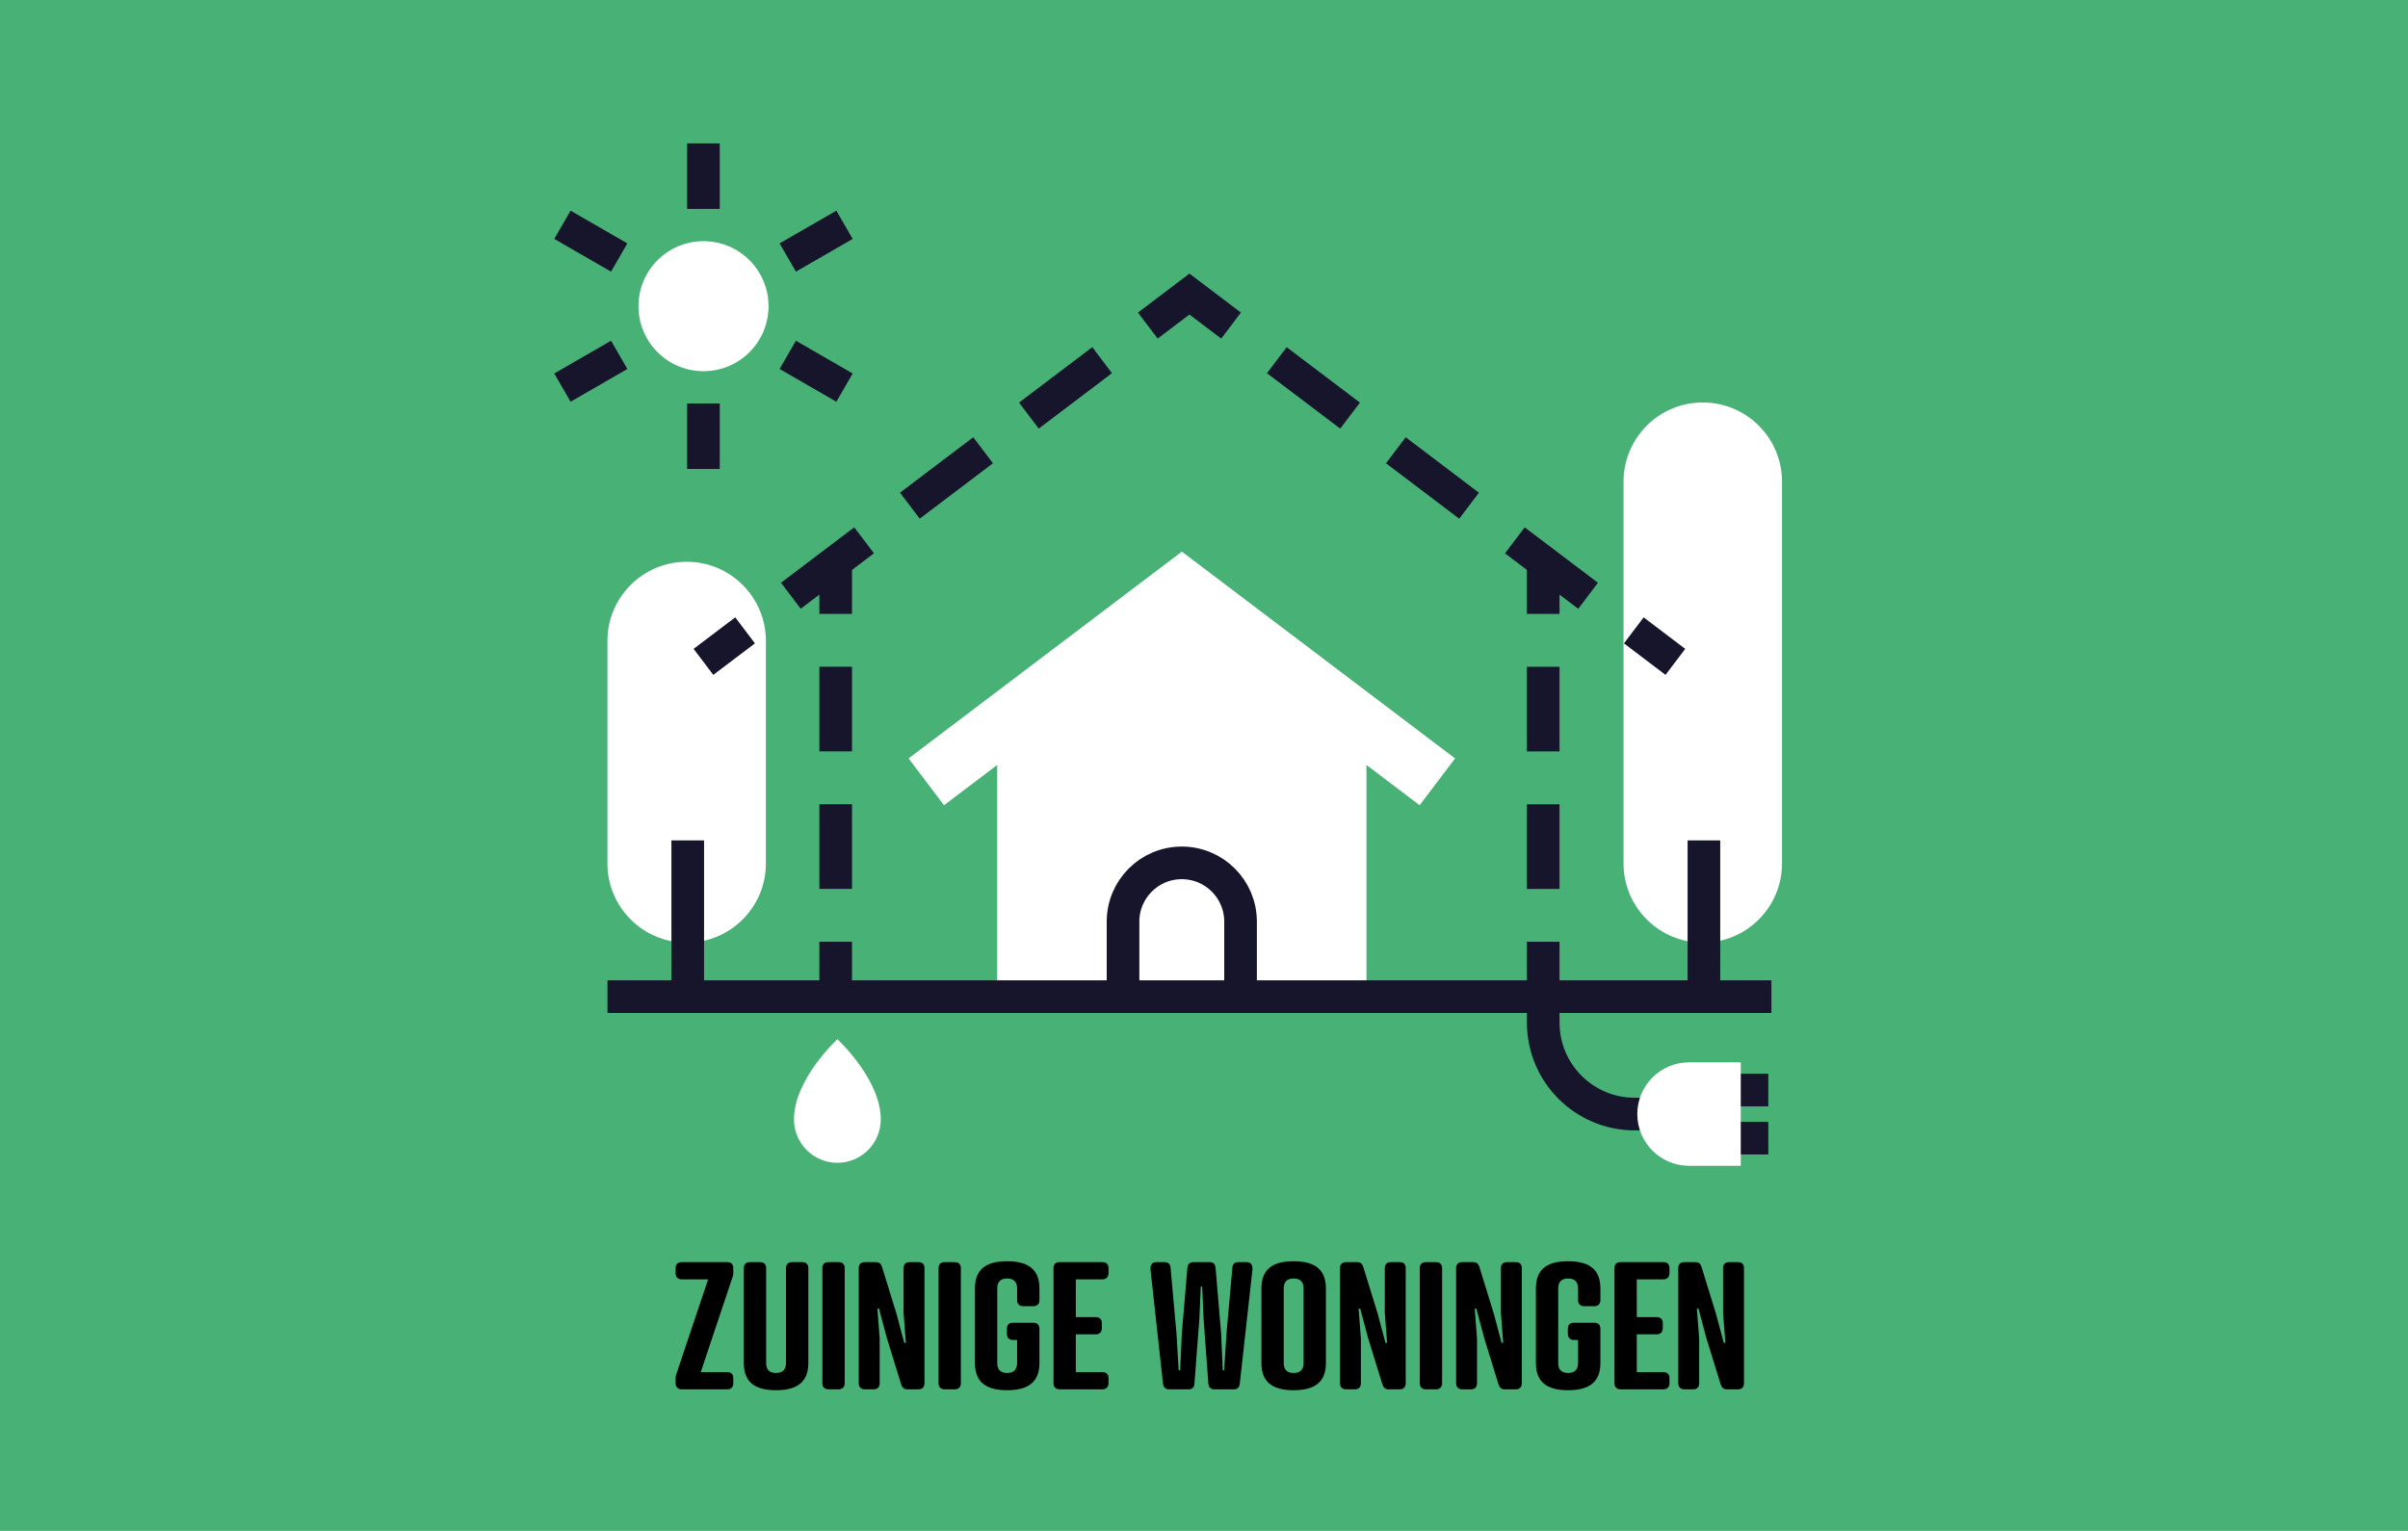 <?xml version="1.0" encoding="UTF-8"?><svg xmlns="http://www.w3.org/2000/svg" viewBox="0 0 411.02 261.39"><defs><style>.cls-1{fill:#fff;}.cls-2{fill:#47b176;}.cls-3{stroke-dasharray:0 0 14.45 9.03;}.cls-3,.cls-4,.cls-5,.cls-6{fill:none;stroke-miterlimit:10;}.cls-3,.cls-4,.cls-6{stroke:#16152c;stroke-width:5.57px;}.cls-4{stroke-dasharray:0 0 15.68 9.8;}.cls-5{stroke:#fff;stroke-width:10.02px;}</style></defs><g id="BG"><rect class="cls-2" width="411.02" height="261.39"/></g><g id="TXT"><path d="m124.14,234.28c.66,0,1.02.36,1.02,1.02v.87c0,.66-.36,1.05-1.02,1.05h-7.77c-.66,0-1.05-.39-1.05-1.05v-.84c0-.18.03-.42.09-.6l5.46-16.29h-4.5c-.66,0-1.05-.39-1.05-1.05v-.87c0-.66.39-1.02,1.05-1.02h7.77c.66,0,1.02.36,1.02,1.02v.87c0,.18-.03.39-.09.57l-5.46,16.32h4.53Z"/><path d="m126.96,216.52c0-.66.39-1.02,1.05-1.02h1.71c.66,0,1.05.36,1.05,1.02v16.2c0,1.02.45,1.71,1.68,1.71s1.71-.69,1.71-1.71v-16.2c0-.66.39-1.02,1.05-1.02h1.71c.66,0,1.05.36,1.05,1.02v16.2c0,3.12-1.74,4.65-5.52,4.65s-5.49-1.53-5.49-4.65v-16.2Z"/><path d="m144.18,236.17c0,.66-.39,1.05-1.05,1.05h-1.71c-.66,0-1.05-.39-1.05-1.05v-19.65c0-.66.39-1.02,1.05-1.02h1.71c.66,0,1.05.36,1.05,1.02v19.65Z"/><path d="m154.23,216.52c0-.66.39-1.02,1.05-1.02h1.5c.66,0,1.02.36,1.02,1.02v19.65c0,.66-.36,1.05-1.02,1.05h-1.89c-.63,0-.87-.33-1.05-.78l-2.49-8.07-1.32-4.95-.27.03.39,5.1v7.62c0,.66-.36,1.05-1.02,1.05h-1.5c-.66,0-1.05-.39-1.05-1.05v-19.65c0-.66.39-1.02,1.05-1.02h1.86c.63,0,.9.33,1.05.78l2.49,8.07,1.32,4.95.27-.03-.39-5.1v-7.65Z"/><path d="m164.01,236.17c0,.66-.39,1.05-1.05,1.05h-1.71c-.66,0-1.05-.39-1.05-1.05v-19.65c0-.66.39-1.02,1.05-1.02h1.71c.66,0,1.05.36,1.05,1.02v19.65Z"/><path d="m176.37,225.85c.66,0,1.05.36,1.05,1.02v5.85c0,3.12-1.74,4.65-5.52,4.65s-5.49-1.53-5.49-4.65v-12.72c0-3.12,1.71-4.65,5.49-4.65s5.52,1.53,5.52,4.65v1.98c0,.66-.39,1.05-1.05,1.05h-1.71c-.66,0-1.05-.39-1.05-1.05v-1.98c0-1.02-.48-1.71-1.71-1.71s-1.68.69-1.68,1.71v12.72c0,1.02.45,1.71,1.68,1.71s1.71-.69,1.71-1.71v-3.93h-.72c-.66,0-1.02-.39-1.02-1.05v-.87c0-.66.36-1.02,1.02-1.02h3.48Z"/><path d="m188.16,215.5c.66,0,1.05.36,1.05,1.02v.87c0,.66-.39,1.05-1.05,1.05h-4.53v6.45h3.39c.66,0,1.05.36,1.05,1.02v.87c0,.66-.39,1.05-1.05,1.05h-3.39v6.45h4.53c.66,0,1.05.36,1.05,1.02v.87c0,.66-.39,1.05-1.05,1.05h-7.29c-.66,0-1.05-.39-1.05-1.05v-19.65c0-.66.39-1.02,1.05-1.02h7.29Z"/><path d="m199.8,216.43l1.02,11.34.36,6.18h.27l.27-6.18.96-11.34c.06-.69.54-.93,1.05-.93h2.7c.51,0,.99.21,1.05.93l.96,11.34.27,6.18h.24l.39-6.18,1.02-11.34c.03-.69.51-.93,1.02-.93h1.41c.72,0,1.05.51.99,1.26l-2.16,19.47c-.06.72-.45.99-1.05.99h-3.24c-.6,0-1.02-.27-1.08-.99l-.81-11.07-.24-5.49h-.24l-.24,5.49-.84,11.07c-.03.72-.45.99-1.05.99h-3.24c-.6,0-.99-.27-1.08-.99l-2.13-19.47c-.06-.75.27-1.26.99-1.26h1.41c.48,0,.96.21,1.02.93Z"/><path d="m226.32,220v12.72c0,3.12-1.74,4.65-5.52,4.65s-5.49-1.53-5.49-4.65v-12.72c0-3.12,1.71-4.65,5.49-4.65s5.52,1.53,5.52,4.65Zm-7.2,0v12.72c0,1.02.45,1.71,1.68,1.71s1.71-.69,1.71-1.71v-12.72c0-1.02-.48-1.71-1.71-1.71s-1.68.69-1.68,1.71Z"/><path d="m236.37,216.52c0-.66.39-1.02,1.05-1.02h1.5c.66,0,1.02.36,1.02,1.02v19.65c0,.66-.36,1.05-1.02,1.05h-1.89c-.63,0-.87-.33-1.05-.78l-2.49-8.07-1.32-4.95-.27.03.39,5.1v7.62c0,.66-.36,1.05-1.02,1.05h-1.5c-.66,0-1.05-.39-1.05-1.05v-19.65c0-.66.39-1.02,1.05-1.02h1.86c.63,0,.9.33,1.05.78l2.49,8.07,1.32,4.95.27-.03-.39-5.1v-7.65Z"/><path d="m246.15,236.17c0,.66-.39,1.05-1.05,1.05h-1.71c-.66,0-1.05-.39-1.05-1.05v-19.65c0-.66.39-1.02,1.05-1.02h1.71c.66,0,1.05.36,1.05,1.02v19.65Z"/><path d="m256.19,216.52c0-.66.39-1.02,1.05-1.02h1.5c.66,0,1.02.36,1.02,1.02v19.65c0,.66-.36,1.05-1.02,1.05h-1.89c-.63,0-.87-.33-1.05-.78l-2.49-8.07-1.32-4.95-.27.03.39,5.1v7.62c0,.66-.36,1.05-1.02,1.05h-1.5c-.66,0-1.05-.39-1.05-1.05v-19.65c0-.66.39-1.02,1.05-1.02h1.86c.63,0,.9.33,1.05.78l2.49,8.07,1.32,4.95.27-.03-.39-5.1v-7.65Z"/><path d="m272.12,225.85c.66,0,1.05.36,1.05,1.02v5.85c0,3.12-1.74,4.65-5.52,4.65s-5.49-1.53-5.49-4.65v-12.72c0-3.12,1.71-4.65,5.49-4.65s5.52,1.53,5.52,4.65v1.98c0,.66-.39,1.05-1.05,1.05h-1.71c-.66,0-1.05-.39-1.05-1.05v-1.98c0-1.02-.48-1.71-1.71-1.71s-1.68.69-1.68,1.71v12.72c0,1.02.45,1.71,1.68,1.71s1.71-.69,1.71-1.71v-3.93h-.72c-.66,0-1.02-.39-1.02-1.05v-.87c0-.66.36-1.02,1.02-1.02h3.48Z"/><path d="m283.91,215.5c.66,0,1.05.36,1.05,1.02v.87c0,.66-.39,1.05-1.05,1.05h-4.53v6.45h3.39c.66,0,1.05.36,1.05,1.02v.87c0,.66-.39,1.05-1.05,1.05h-3.39v6.45h4.53c.66,0,1.05.36,1.05,1.02v.87c0,.66-.39,1.05-1.05,1.05h-7.29c-.66,0-1.05-.39-1.05-1.05v-19.65c0-.66.39-1.02,1.05-1.02h7.29Z"/><path d="m294.11,216.52c0-.66.39-1.02,1.05-1.02h1.5c.66,0,1.02.36,1.02,1.02v19.65c0,.66-.36,1.05-1.02,1.05h-1.89c-.63,0-.87-.33-1.05-.78l-2.49-8.07-1.32-4.95-.27.03.39,5.1v7.62c0,.66-.36,1.05-1.02,1.05h-1.5c-.66,0-1.05-.39-1.05-1.05v-19.65c0-.66.39-1.02,1.05-1.02h1.86c.63,0,.9.33,1.05.78l2.49,8.07,1.32,4.95.27-.03-.39-5.1v-7.65Z"/></g><g id="ICONS"><path class="cls-1" d="m117.21,160.95h0c-7.47,0-13.53-6.06-13.53-13.52v-37.99c0-7.47,6.06-13.52,13.53-13.52s13.52,6.06,13.52,13.52v37.99c0,7.47-6.06,13.52-13.52,13.52"/><line class="cls-6" x1="117.39" y1="143.49" x2="117.39" y2="170.44"/><path class="cls-1" d="m290.65,160.95h0c-7.47,0-13.53-6.06-13.53-13.52v-65.19c0-7.47,6.06-13.52,13.53-13.52s13.52,6.06,13.52,13.52v65.19c0,7.47-6.06,13.52-13.52,13.52"/><line class="cls-6" x1="290.84" y1="143.49" x2="290.84" y2="170.44"/><line class="cls-6" x1="142.64" y1="169.71" x2="142.64" y2="160.8"/><line class="cls-3" x1="142.64" y1="151.77" x2="142.64" y2="109.34"/><line class="cls-6" x1="142.64" y1="104.82" x2="142.64" y2="95.91"/><line class="cls-6" x1="263.41" y1="95.91" x2="263.41" y2="104.82"/><line class="cls-3" x1="263.41" y1="113.85" x2="263.41" y2="156.29"/><line class="cls-6" x1="263.41" y1="160.8" x2="263.41" y2="169.71"/><path class="cls-6" d="m263.41,170.62v3.98c0,8.62,6.99,15.62,15.62,15.62h6.88"/><polygon class="cls-1" points="233.24 172.29 170.21 172.29 170.21 126.56 201.54 100.47 233.24 126.56 233.24 172.29"/><polyline class="cls-5" points="158.11 133.49 201.73 100.47 245.34 133.49"/><line class="cls-6" x1="120.07" y1="113.01" x2="127.18" y2="107.63"/><line class="cls-4" x1="134.99" y1="101.72" x2="192.01" y2="58.55"/><polyline class="cls-6" points="195.92 55.59 203.02 50.21 210.13 55.59"/><line class="cls-4" x1="217.94" y1="61.5" x2="274.96" y2="104.67"/><line class="cls-6" x1="278.87" y1="107.63" x2="285.97" y2="113.01"/><path class="cls-6" d="m211.75,172.29v-14.93c0-5.54-4.49-10.03-10.03-10.03s-10.03,4.49-10.03,10.03v14.93"/><line class="cls-6" x1="103.69" y1="170.17" x2="302.36" y2="170.17"/><path class="cls-1" d="m131.18,52.28c0,6.13-4.97,11.1-11.1,11.1s-11.1-4.97-11.1-11.1,4.97-11.1,11.1-11.1,11.1,4.97,11.1,11.1"/><line class="cls-6" x1="120.07" y1="24.48" x2="120.07" y2="35.67"/><line class="cls-6" x1="301.83" y1="186.12" x2="293.42" y2="186.12"/><line class="cls-6" x1="301.83" y1="194.33" x2="293.42" y2="194.33"/><line class="cls-6" x1="96" y1="38.38" x2="105.69" y2="43.97"/><line class="cls-6" x1="96" y1="66.18" x2="105.69" y2="60.59"/><line class="cls-6" x1="120.07" y1="80.07" x2="120.07" y2="68.89"/><line class="cls-6" x1="144.15" y1="66.18" x2="134.46" y2="60.59"/><line class="cls-6" x1="144.15" y1="38.38" x2="134.46" y2="43.97"/><path class="cls-1" d="m297.13,199.05h-8.83c-4.87,0-8.83-3.95-8.83-8.83s3.95-8.83,8.83-8.83h8.83v17.65Z"/><path class="cls-1" d="m150.34,191.13c0,4.09-3.32,7.41-7.41,7.41s-7.41-3.32-7.41-7.41c0-6.87,7.41-13.69,7.41-13.69,0,0,7.41,6.82,7.41,13.69"/></g></svg>